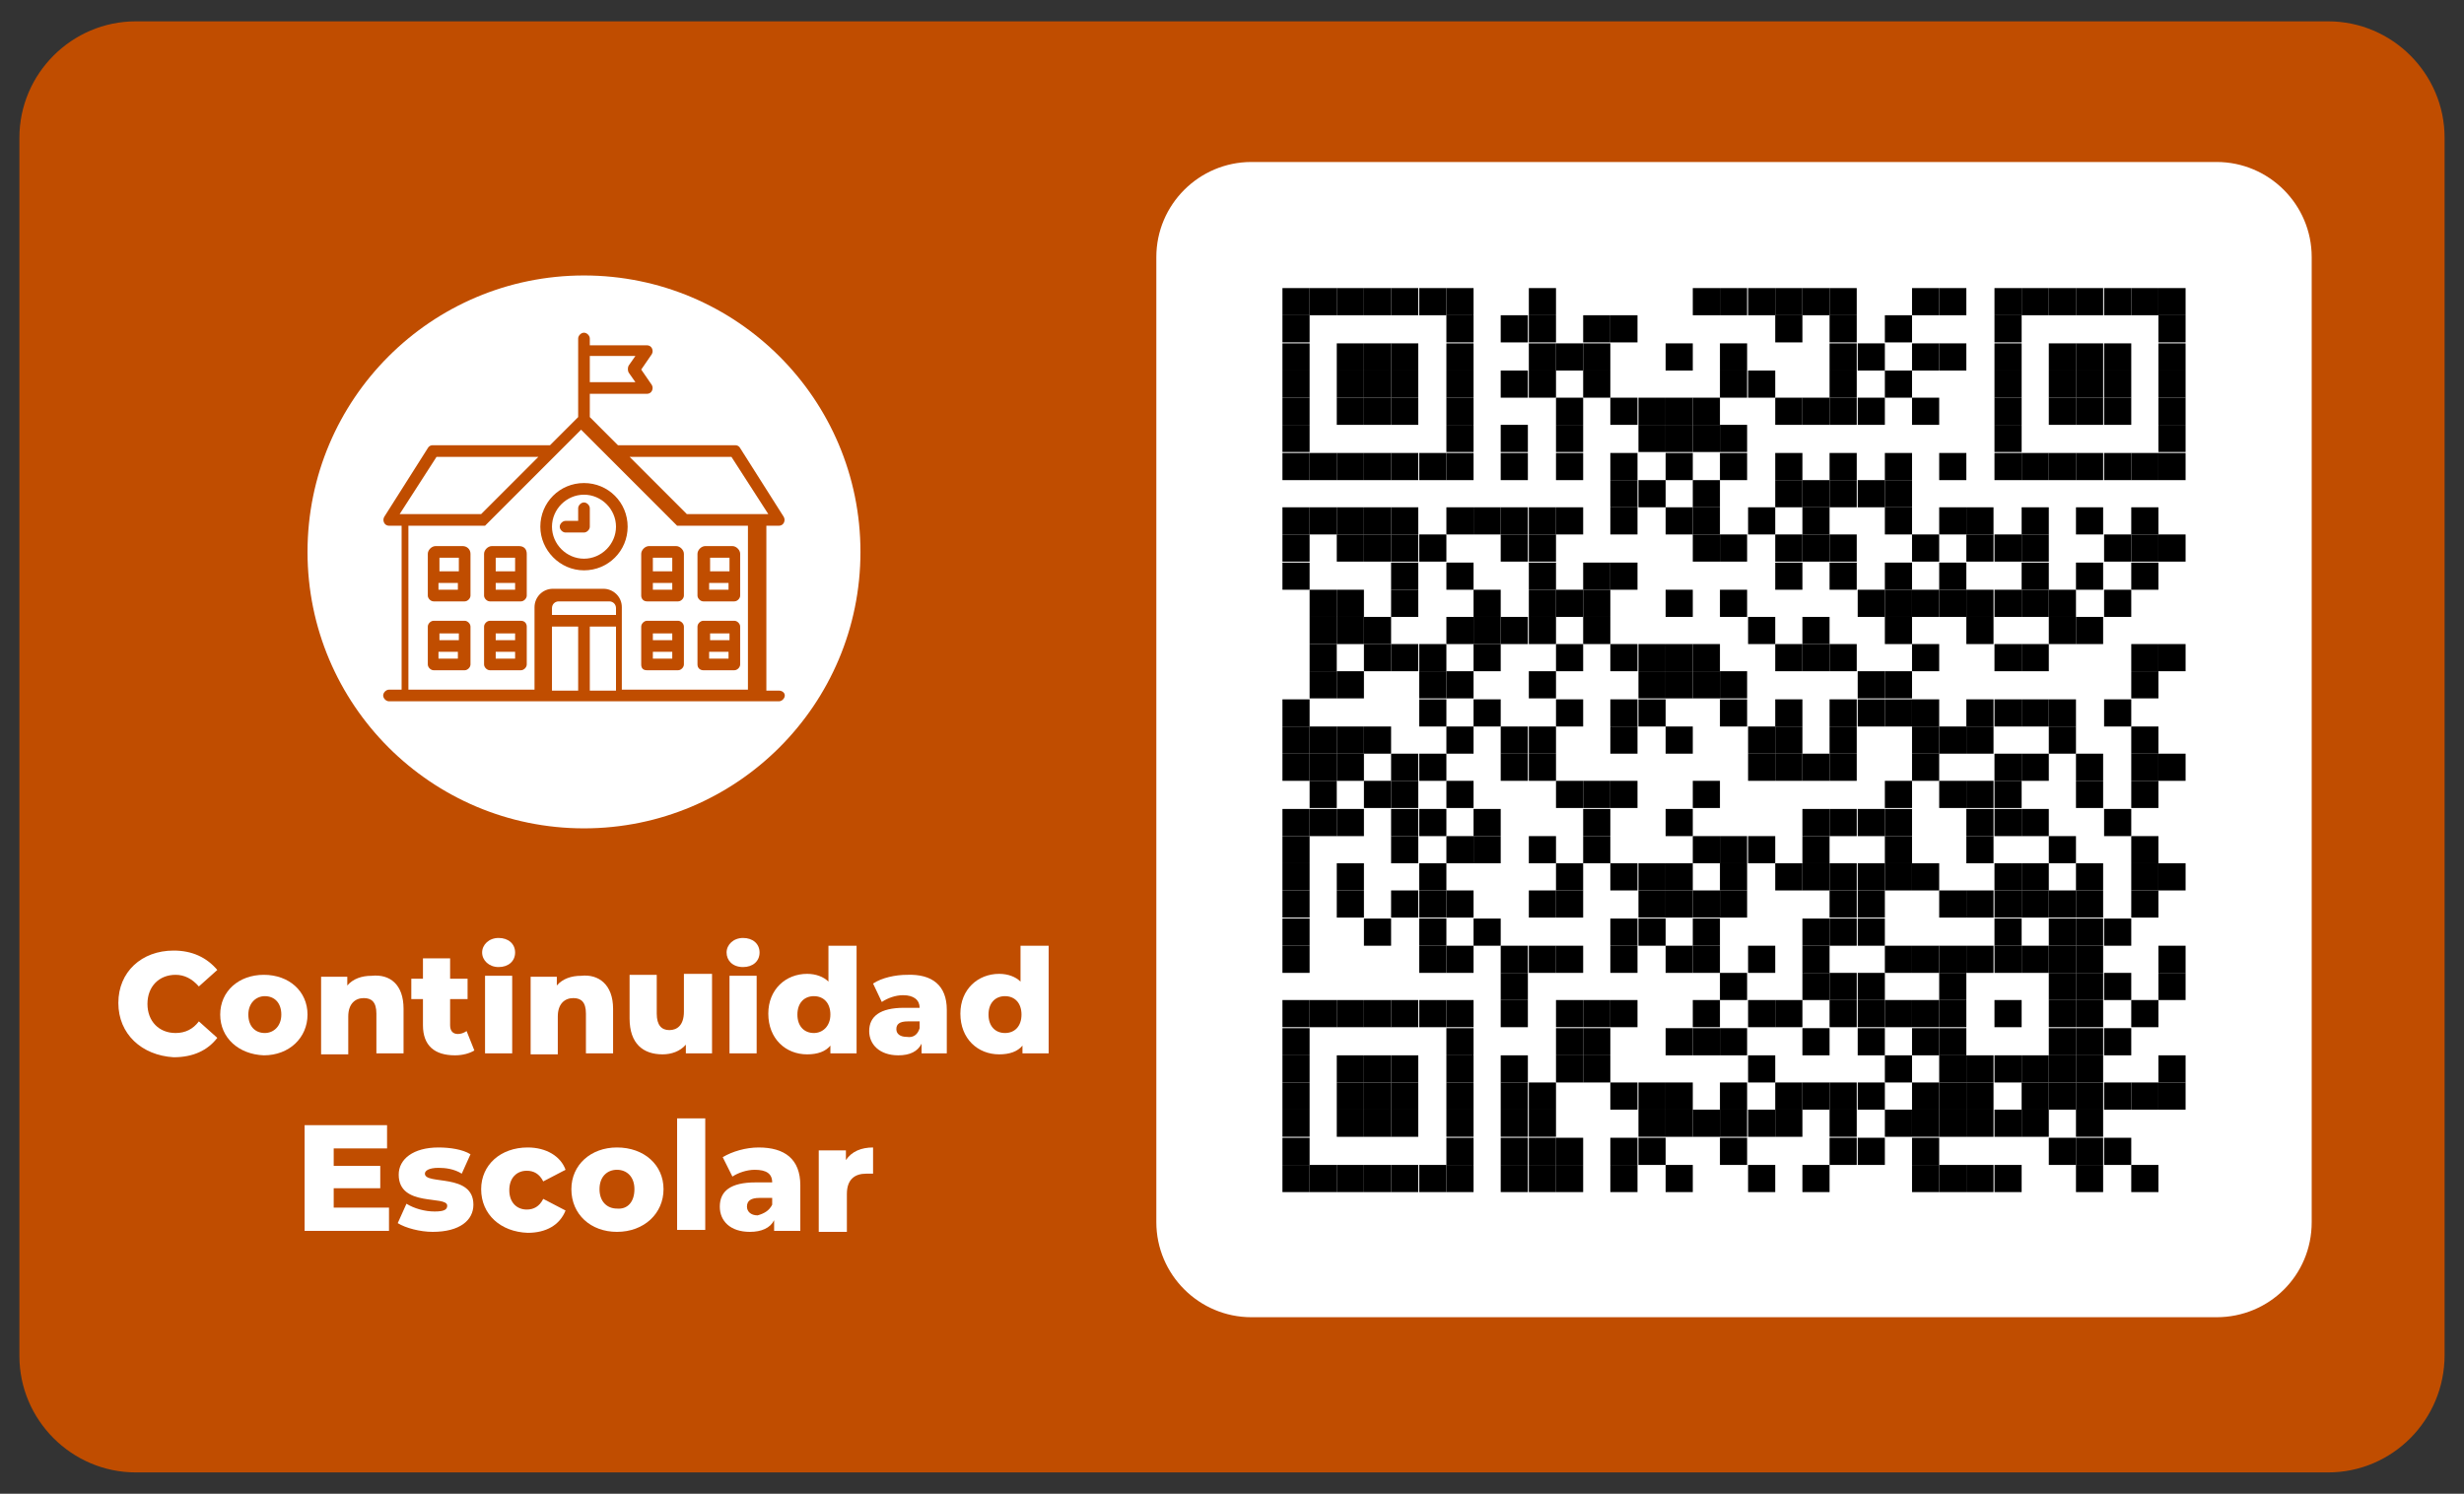 <svg xmlns:svgjs="http://svgjs.com/svgjs" xmlns="http://www.w3.org/2000/svg" xmlns:xlink="http://www.w3.org/1999/xlink" id="Capa_1" x="0px" y="0px" viewBox="0 0 254 154" style="enable-background:new 0 0 254 154;" xml:space="preserve"><rect x="0" y="0" width="254" height="154" fill="#333333" stroke="none"/><style type="text/css">	.st0{fill:#C04D00;}	.st1{fill:#FFFFFF;}</style><g>	<g>		<path class="st0" d="M240,151.8H14c-6.6,0-12-5.4-12-12V14.2c0-6.6,5.4-12,12-12h226c6.6,0,12,5.4,12,12v125.5   C252,146.4,246.6,151.8,240,151.8z"></path>	</g>	<g>		<path class="st1" d="M228.5,135.8H129c-5.4,0-9.8-4.4-9.8-9.8V26.5c0-5.4,4.4-9.8,9.8-9.8h99.5c5.4,0,9.8,4.4,9.8,9.8v99.5   C238.3,131.5,233.9,135.8,228.5,135.8z"></path>	</g>	<g>		<path class="st1" d="M12.2,103.4c0-3.2,2.4-5.4,5.7-5.4c1.9,0,3.4,0.7,4.5,2l-1.9,1.7c-0.7-0.8-1.5-1.2-2.4-1.2   c-1.7,0-2.9,1.2-2.9,3c0,1.8,1.2,3,2.9,3c1,0,1.8-0.4,2.4-1.2l1.9,1.7c-1,1.3-2.5,2-4.5,2C14.6,108.8,12.2,106.6,12.2,103.4z"></path>		<path class="st1" d="M22.7,104.6c0-2.4,1.9-4.1,4.5-4.1c2.6,0,4.5,1.7,4.5,4.1c0,2.4-1.9,4.2-4.5,4.2   C24.6,108.7,22.7,107,22.7,104.6z M29,104.6c0-1.2-0.7-1.9-1.7-1.9c-0.9,0-1.7,0.7-1.7,1.9c0,1.2,0.7,1.9,1.7,1.9   C28.2,106.5,29,105.8,29,104.6z"></path>		<path class="st1" d="M41.6,104v4.6h-2.8v-4.1c0-1.2-0.5-1.6-1.3-1.6c-0.9,0-1.6,0.6-1.6,1.9v3.9h-2.8v-8h2.7v0.9   c0.6-0.7,1.5-1,2.5-1C40.2,100.4,41.6,101.5,41.6,104z"></path>		<path class="st1" d="M48.9,108.3c-0.5,0.3-1.2,0.5-2,0.5c-2.1,0-3.3-1-3.3-3.1V103h-1.2v-2.1h1.2v-2.1h2.8v2.1h1.8v2.1h-1.8v2.7   c0,0.6,0.3,0.9,0.8,0.9c0.3,0,0.6-0.1,0.9-0.3L48.9,108.3z"></path>		<path class="st1" d="M49.7,98.2c0-0.8,0.7-1.5,1.7-1.5c1,0,1.7,0.6,1.7,1.5c0,0.9-0.7,1.5-1.7,1.5C50.4,99.7,49.7,99,49.7,98.2z    M50,100.6h2.8v8H50V100.6z"></path>		<path class="st1" d="M63.2,104v4.6h-2.8v-4.1c0-1.2-0.5-1.6-1.3-1.6c-0.9,0-1.6,0.6-1.6,1.9v3.9h-2.8v-8h2.7v0.9   c0.6-0.7,1.5-1,2.5-1C61.7,100.4,63.2,101.5,63.2,104z"></path>		<path class="st1" d="M73.4,100.6v8h-2.7v-0.9c-0.6,0.7-1.5,1-2.4,1c-2,0-3.4-1.1-3.4-3.7v-4.5h2.8v4c0,1.2,0.5,1.7,1.3,1.7   c0.8,0,1.5-0.5,1.5-1.9v-3.9H73.4z"></path>		<path class="st1" d="M74.9,98.2c0-0.8,0.7-1.5,1.7-1.5c1,0,1.7,0.6,1.7,1.5c0,0.9-0.7,1.5-1.7,1.5C75.5,99.7,74.9,99,74.9,98.2z    M75.2,100.6H78v8h-2.8V100.6z"></path>		<path class="st1" d="M88.3,97.6v11h-2.7v-0.8c-0.5,0.6-1.3,0.9-2.4,0.9c-2.2,0-4-1.6-4-4.2c0-2.5,1.8-4.1,4-4.1   c0.9,0,1.7,0.3,2.2,0.8v-3.7H88.3z M85.6,104.6c0-1.2-0.7-1.9-1.7-1.9c-1,0-1.7,0.7-1.7,1.9c0,1.2,0.7,1.9,1.7,1.9   C84.8,106.5,85.6,105.8,85.6,104.6z"></path>		<path class="st1" d="M97.6,104.1v4.5H95v-1c-0.4,0.8-1.2,1.2-2.4,1.2c-1.9,0-3-1.1-3-2.5c0-1.5,1.1-2.4,3.6-2.4h1.6   c0-0.8-0.6-1.3-1.7-1.3c-0.8,0-1.6,0.3-2.2,0.7l-0.9-1.9c0.9-0.6,2.3-0.9,3.5-0.9C96.1,100.4,97.6,101.6,97.6,104.1z M94.8,106   v-0.7h-1.2c-0.9,0-1.2,0.3-1.2,0.8c0,0.5,0.4,0.8,1.1,0.8C94.1,107,94.6,106.7,94.8,106z"></path>		<path class="st1" d="M108.1,97.6v11h-2.7v-0.8c-0.5,0.6-1.3,0.9-2.4,0.9c-2.2,0-4-1.6-4-4.2c0-2.5,1.8-4.1,4-4.1   c0.9,0,1.7,0.3,2.2,0.8v-3.7H108.1z M105.3,104.6c0-1.2-0.7-1.9-1.7-1.9c-1,0-1.7,0.7-1.7,1.9c0,1.2,0.7,1.9,1.7,1.9   C104.6,106.5,105.3,105.8,105.3,104.6z"></path>		<path class="st1" d="M40.1,124.5v2.4h-8.7V116h8.5v2.4h-5.5v1.8h4.8v2.3h-4.8v2H40.1z"></path>		<path class="st1" d="M41,126.1l0.9-2c0.8,0.5,1.9,0.8,2.9,0.8c1,0,1.3-0.2,1.3-0.6c0-1.1-5,0.2-5-3.2c0-1.6,1.5-2.8,4.1-2.8   c1.2,0,2.5,0.2,3.3,0.7l-0.9,2c-0.8-0.5-1.7-0.6-2.4-0.6c-1,0-1.4,0.3-1.4,0.6c0,1.2,5-0.1,5,3.2c0,1.6-1.4,2.8-4.2,2.8   C43.3,127,41.8,126.6,41,126.1z"></path>		<path class="st1" d="M49.6,122.6c0-2.5,2-4.3,4.8-4.3c1.9,0,3.4,0.9,3.9,2.3l-2.3,1.2c-0.4-0.8-1-1.1-1.7-1.1c-1,0-1.8,0.7-1.8,2   c0,1.3,0.8,2,1.8,2c0.7,0,1.3-0.3,1.7-1.1l2.3,1.2c-0.6,1.5-2,2.3-3.9,2.3C51.6,127,49.6,125.2,49.6,122.6z"></path>		<path class="st1" d="M58.9,122.6c0-2.5,2-4.3,4.7-4.3c2.8,0,4.8,1.8,4.8,4.3c0,2.5-2,4.4-4.8,4.4C60.9,127,58.9,125.2,58.9,122.6z    M65.4,122.6c0-1.3-0.8-2-1.8-2c-1,0-1.8,0.7-1.8,2c0,1.3,0.8,2,1.8,2C64.7,124.7,65.4,123.9,65.4,122.6z"></path>		<path class="st1" d="M69.8,115.3h2.9v11.5h-2.9V115.3z"></path>		<path class="st1" d="M82.5,122.2v4.7h-2.7v-1.1c-0.4,0.8-1.3,1.2-2.5,1.2c-2,0-3.1-1.1-3.1-2.6c0-1.6,1.1-2.5,3.7-2.5h1.7   c0-0.9-0.6-1.3-1.8-1.3c-0.8,0-1.7,0.3-2.3,0.7l-1-2c1-0.6,2.4-1,3.7-1C80.9,118.3,82.5,119.5,82.5,122.2z M79.6,124.2v-0.7h-1.3   c-0.9,0-1.3,0.3-1.3,0.9c0,0.5,0.4,0.9,1.1,0.9C78.8,125.1,79.3,124.8,79.6,124.2z"></path>		<path class="st1" d="M90,118.3v2.7c-0.3,0-0.5,0-0.7,0c-1.2,0-2,0.6-2,2.1v3.9h-2.9v-8.4h2.8v1C87.8,118.7,88.8,118.3,90,118.3z"></path>	</g>	<g>		<circle class="st1" cx="60.2" cy="56.9" r="28.5"></circle>	</g>	<g>		<g>			<g>				<path class="st0" d="M80.3,71.2H79V54.2h1.3c0.2,0,0.4-0.1,0.5-0.3c0.1-0.2,0.1-0.4,0-0.6l-4.5-7.1c-0.1-0.2-0.3-0.3-0.5-0.3     H63.7L60.8,43v-2.4h5.9c0.2,0,0.4-0.1,0.5-0.3c0.1-0.2,0.1-0.4,0-0.6l-1.1-1.6l1.1-1.6c0.1-0.2,0.1-0.4,0-0.6     c-0.1-0.2-0.3-0.3-0.5-0.3h-5.9v-0.7c0-0.3-0.3-0.6-0.6-0.6c-0.3,0-0.6,0.3-0.6,0.6V43l-2.9,2.9H44.6c-0.2,0-0.4,0.1-0.5,0.3     l-4.5,7.1c-0.1,0.2-0.1,0.4,0,0.6c0.1,0.2,0.3,0.3,0.5,0.3h1.3v16.9h-1.3c-0.3,0-0.6,0.3-0.6,0.6s0.3,0.6,0.6,0.6h40.2     c0.3,0,0.6-0.3,0.6-0.6S80.6,71.2,80.3,71.2z M75.4,47.1l3.8,5.9h-8.4l-5.9-5.9H75.4z M65.5,36.7l-0.7,1c-0.1,0.2-0.1,0.5,0,0.7     l0.7,1h-4.7v-2.7H65.5z M45,47.1h10.5L49.6,53h-8.4L45,47.1z M42.7,54.2h7.2c0,0,0,0,0.1,0c0,0,0,0,0,0c0,0,0,0,0,0c0,0,0,0,0,0     c0,0,0,0,0,0c0,0,0,0,0,0c0,0,0,0,0,0c0,0,0,0,0,0c0,0,0,0,0,0c0,0,0,0,0,0c0,0,0,0,0,0c0,0,0,0,0,0c0,0,0,0,0,0c0,0,0,0,0,0     l9.9-9.9l9.9,9.9c0,0,0,0,0,0c0,0,0,0,0,0c0,0,0,0,0,0c0,0,0,0,0,0c0,0,0,0,0,0c0,0,0,0,0,0c0,0,0,0,0,0c0,0,0,0,0,0     c0,0,0,0,0,0c0,0,0,0,0,0c0,0,0,0,0,0c0,0,0,0,0,0c0,0,0,0,0,0c0,0,0,0,0.1,0h7.2v16.9h-13v-8.5c0-1.1-0.9-1.9-1.9-1.9h-5.2     c-1.1,0-1.9,0.9-1.9,1.9v8.5h-13V54.2z M63.5,63.4h-6.6v-0.7c0-0.4,0.3-0.7,0.7-0.7h5.2c0.4,0,0.7,0.3,0.7,0.7V63.4z M56.9,64.6     h2.7v6.6h-2.7V64.6z M60.8,64.6h2.7v6.6h-2.7V64.6z"></path>			</g>			<g>				<path class="st0" d="M60.2,58.8c2.5,0,4.5-2,4.5-4.5c0-2.5-2-4.5-4.5-4.5c-2.5,0-4.5,2-4.5,4.5C55.7,56.7,57.7,58.8,60.2,58.8z      M60.2,51c1.8,0,3.3,1.5,3.3,3.3c0,1.8-1.5,3.3-3.3,3.3c-1.8,0-3.3-1.5-3.3-3.3C56.9,52.5,58.4,51,60.2,51z"></path>			</g>			<g>				<path class="st0" d="M60.2,54.9c0.3,0,0.6-0.3,0.6-0.6v-1.9c0-0.3-0.3-0.6-0.6-0.6c-0.3,0-0.6,0.3-0.6,0.6v1.3h-1.3     c-0.3,0-0.6,0.3-0.6,0.6c0,0.3,0.3,0.6,0.6,0.6H60.2z"></path>			</g>			<g>				<path class="st0" d="M53.7,64h-3.2c-0.3,0-0.6,0.3-0.6,0.6v3.9c0,0.3,0.3,0.6,0.6,0.6h3.2c0.3,0,0.6-0.3,0.6-0.6v-3.9     C54.3,64.3,54.1,64,53.7,64z M53.1,65.3V66h-2v-0.7H53.1z M51.1,67.9v-0.7h2v0.7H51.1z"></path>			</g>			<g>				<path class="st0" d="M47.9,64h-3.2c-0.3,0-0.6,0.3-0.6,0.6v3.9c0,0.3,0.3,0.6,0.6,0.6h3.2c0.3,0,0.6-0.3,0.6-0.6v-3.9     C48.5,64.3,48.2,64,47.9,64z M47.3,65.3V66h-2v-0.7H47.3z M45.2,67.9v-0.7h2v0.7H45.2z"></path>			</g>			<g>				<path class="st0" d="M53.5,56.3h-2.8c-0.4,0-0.8,0.4-0.8,0.8v4.3c0,0.3,0.3,0.6,0.6,0.6h3.2c0.3,0,0.6-0.3,0.6-0.6v-4.3     C54.3,56.6,54,56.3,53.5,56.3z M53.1,57.5v1.4h-2v-1.4H53.1z M51.1,60.8v-0.7h2v0.7H51.1z"></path>			</g>			<g>				<path class="st0" d="M47.7,56.3h-2.8c-0.4,0-0.8,0.4-0.8,0.8v4.3c0,0.3,0.3,0.6,0.6,0.6h3.2c0.3,0,0.6-0.3,0.6-0.6v-4.3     C48.5,56.6,48.1,56.3,47.7,56.3z M47.3,57.5v1.4h-2v-1.4H47.3z M45.2,60.8v-0.7h2v0.7H45.2z"></path>			</g>			<g>				<path class="st0" d="M72.5,69.1h3.2c0.3,0,0.6-0.3,0.6-0.6v-3.9c0-0.3-0.3-0.6-0.6-0.6h-3.2c-0.3,0-0.6,0.3-0.6,0.6v3.9     C71.9,68.9,72.2,69.1,72.5,69.1z M73.1,67.9v-0.7h2v0.7H73.1z M75.2,65.3V66h-2v-0.7H75.2z"></path>			</g>			<g>				<path class="st0" d="M66.7,69.1h3.2c0.3,0,0.6-0.3,0.6-0.6v-3.9c0-0.3-0.3-0.6-0.6-0.6h-3.2c-0.3,0-0.6,0.3-0.6,0.6v3.9     C66.1,68.9,66.3,69.1,66.7,69.1z M67.3,67.9v-0.7h2v0.7H67.3z M69.3,65.3V66h-2v-0.7H69.3z"></path>			</g>			<g>				<path class="st0" d="M72.5,62h3.2c0.3,0,0.6-0.3,0.6-0.6v-4.3c0-0.4-0.4-0.8-0.8-0.8h-2.8c-0.4,0-0.8,0.4-0.8,0.8v4.3     C71.9,61.7,72.2,62,72.5,62z M73.1,60.8v-0.7h2v0.7H73.1z M75.2,57.5v1.4h-2v-1.4H75.2z"></path>			</g>			<g>				<path class="st0" d="M66.7,62h3.2c0.3,0,0.6-0.3,0.6-0.6v-4.3c0-0.4-0.4-0.8-0.8-0.8h-2.8c-0.4,0-0.8,0.4-0.8,0.8v4.3     C66.1,61.7,66.3,62,66.7,62z M67.3,60.8v-0.7h2v0.7H67.3z M69.3,57.5v1.4h-2v-1.4H69.3z"></path>			</g>		</g>	</g>	<g id="elements_6_">		<g>			<rect x="132.2" y="29.7" width="2.8" height="2.8"></rect>		</g>		<g>			<rect x="135" y="29.7" width="2.8" height="2.8"></rect>		</g>		<g>			<rect x="137.8" y="29.7" width="2.8" height="2.8"></rect>		</g>		<g>			<rect x="140.6" y="29.7" width="2.8" height="2.8"></rect>		</g>		<g>			<rect x="143.4" y="29.7" width="2.8" height="2.8"></rect>		</g>		<g>			<rect x="146.3" y="29.7" width="2.8" height="2.8"></rect>		</g>		<g>			<rect x="149.1" y="29.7" width="2.8" height="2.8"></rect>		</g>		<g>			<rect x="157.6" y="29.7" width="2.8" height="2.8"></rect>		</g>		<g>			<rect x="174.5" y="29.7" width="2.8" height="2.8"></rect>		</g>		<g>			<rect x="177.3" y="29.7" width="2.8" height="2.8"></rect>		</g>		<g>			<rect x="180.2" y="29.7" width="2.8" height="2.8"></rect>		</g>		<g>			<rect x="183" y="29.7" width="2.8" height="2.8"></rect>		</g>		<g>			<rect x="185.8" y="29.7" width="2.8" height="2.8"></rect>		</g>		<g>			<rect x="188.6" y="29.7" width="2.8" height="2.8"></rect>		</g>		<g>			<rect x="197.1" y="29.7" width="2.8" height="2.8"></rect>		</g>		<g>			<rect x="199.9" y="29.7" width="2.8" height="2.8"></rect>		</g>		<g>			<rect x="205.6" y="29.7" width="2.8" height="2.8"></rect>		</g>		<g>			<rect x="208.4" y="29.7" width="2.8" height="2.8"></rect>		</g>		<g>			<rect x="211.2" y="29.7" width="2.8" height="2.8"></rect>		</g>		<g>			<rect x="214" y="29.7" width="2.8" height="2.8"></rect>		</g>		<g>			<rect x="216.9" y="29.7" width="2.8" height="2.8"></rect>		</g>		<g>			<rect x="219.7" y="29.7" width="2.8" height="2.8"></rect>		</g>		<g>			<rect x="222.5" y="29.7" width="2.8" height="2.8"></rect>		</g>		<g>			<rect x="132.2" y="32.5" width="2.8" height="2.8"></rect>		</g>		<g>			<rect x="149.1" y="32.5" width="2.8" height="2.8"></rect>		</g>		<g>			<rect x="154.7" y="32.5" width="2.8" height="2.8"></rect>		</g>		<g>			<rect x="157.6" y="32.5" width="2.8" height="2.8"></rect>		</g>		<g>			<rect x="163.2" y="32.5" width="2.8" height="2.8"></rect>		</g>		<g>			<rect x="166" y="32.5" width="2.8" height="2.8"></rect>		</g>		<g>			<rect x="183" y="32.5" width="2.8" height="2.8"></rect>		</g>		<g>			<rect x="188.6" y="32.5" width="2.8" height="2.8"></rect>		</g>		<g>			<rect x="194.3" y="32.5" width="2.8" height="2.8"></rect>		</g>		<g>			<rect x="205.6" y="32.5" width="2.8" height="2.8"></rect>		</g>		<g>			<rect x="222.5" y="32.5" width="2.8" height="2.8"></rect>		</g>		<g>			<rect x="132.2" y="35.4" width="2.8" height="2.8"></rect>		</g>		<g>			<rect x="137.8" y="35.4" width="2.8" height="2.8"></rect>		</g>		<g>			<rect x="140.6" y="35.4" width="2.8" height="2.8"></rect>		</g>		<g>			<rect x="143.4" y="35.4" width="2.8" height="2.8"></rect>		</g>		<g>			<rect x="149.1" y="35.4" width="2.8" height="2.8"></rect>		</g>		<g>			<rect x="157.6" y="35.4" width="2.8" height="2.8"></rect>		</g>		<g>			<rect x="160.4" y="35.4" width="2.8" height="2.8"></rect>		</g>		<g>			<rect x="163.2" y="35.4" width="2.8" height="2.8"></rect>		</g>		<g>			<rect x="171.7" y="35.4" width="2.8" height="2.8"></rect>		</g>		<g>			<rect x="177.3" y="35.4" width="2.8" height="2.8"></rect>		</g>		<g>			<rect x="188.6" y="35.4" width="2.8" height="2.8"></rect>		</g>		<g>			<rect x="191.5" y="35.4" width="2.8" height="2.8"></rect>		</g>		<g>			<rect x="197.1" y="35.4" width="2.8" height="2.8"></rect>		</g>		<g>			<rect x="199.9" y="35.4" width="2.8" height="2.8"></rect>		</g>		<g>			<rect x="205.6" y="35.4" width="2.8" height="2.8"></rect>		</g>		<g>			<rect x="211.2" y="35.4" width="2.8" height="2.8"></rect>		</g>		<g>			<rect x="214" y="35.4" width="2.8" height="2.8"></rect>		</g>		<g>			<rect x="216.9" y="35.4" width="2.8" height="2.8"></rect>		</g>		<g>			<rect x="222.5" y="35.4" width="2.8" height="2.8"></rect>		</g>		<g>			<rect x="132.2" y="38.2" width="2.8" height="2.8"></rect>		</g>		<g>			<rect x="137.8" y="38.2" width="2.8" height="2.8"></rect>		</g>		<g>			<rect x="140.6" y="38.2" width="2.8" height="2.8"></rect>		</g>		<g>			<rect x="143.4" y="38.2" width="2.8" height="2.8"></rect>		</g>		<g>			<rect x="149.1" y="38.2" width="2.8" height="2.8"></rect>		</g>		<g>			<rect x="154.7" y="38.2" width="2.8" height="2.8"></rect>		</g>		<g>			<rect x="157.6" y="38.2" width="2.8" height="2.8"></rect>		</g>		<g>			<rect x="163.2" y="38.2" width="2.8" height="2.8"></rect>		</g>		<g>			<rect x="177.3" y="38.2" width="2.8" height="2.8"></rect>		</g>		<g>			<rect x="180.2" y="38.2" width="2.8" height="2.8"></rect>		</g>		<g>			<rect x="188.6" y="38.2" width="2.8" height="2.8"></rect>		</g>		<g>			<rect x="194.3" y="38.2" width="2.8" height="2.8"></rect>		</g>		<g>			<rect x="205.6" y="38.2" width="2.8" height="2.8"></rect>		</g>		<g>			<rect x="211.2" y="38.2" width="2.8" height="2.8"></rect>		</g>		<g>			<rect x="214" y="38.2" width="2.8" height="2.8"></rect>		</g>		<g>			<rect x="216.9" y="38.2" width="2.8" height="2.8"></rect>		</g>		<g>			<rect x="222.5" y="38.2" width="2.8" height="2.8"></rect>		</g>		<g>			<rect x="132.2" y="41" width="2.8" height="2.8"></rect>		</g>		<g>			<rect x="137.8" y="41" width="2.8" height="2.8"></rect>		</g>		<g>			<rect x="140.6" y="41" width="2.8" height="2.8"></rect>		</g>		<g>			<rect x="143.4" y="41" width="2.8" height="2.8"></rect>		</g>		<g>			<rect x="149.1" y="41" width="2.8" height="2.8"></rect>		</g>		<g>			<rect x="160.4" y="41" width="2.8" height="2.8"></rect>		</g>		<g>			<rect x="166" y="41" width="2.8" height="2.8"></rect>		</g>		<g>			<rect x="168.9" y="41" width="2.8" height="2.8"></rect>		</g>		<g>			<rect x="171.7" y="41" width="2.8" height="2.8"></rect>		</g>		<g>			<rect x="174.5" y="41" width="2.8" height="2.8"></rect>		</g>		<g>			<rect x="183" y="41" width="2.8" height="2.8"></rect>		</g>		<g>			<rect x="185.8" y="41" width="2.8" height="2.8"></rect>		</g>		<g>			<rect x="188.6" y="41" width="2.8" height="2.8"></rect>		</g>		<g>			<rect x="191.5" y="41" width="2.8" height="2.8"></rect>		</g>		<g>			<rect x="197.1" y="41" width="2.8" height="2.8"></rect>		</g>		<g>			<rect x="205.6" y="41" width="2.8" height="2.8"></rect>		</g>		<g>			<rect x="211.2" y="41" width="2.8" height="2.8"></rect>		</g>		<g>			<rect x="214" y="41" width="2.8" height="2.8"></rect>		</g>		<g>			<rect x="216.9" y="41" width="2.8" height="2.8"></rect>		</g>		<g>			<rect x="222.5" y="41" width="2.8" height="2.8"></rect>		</g>		<g>			<rect x="132.2" y="43.8" width="2.8" height="2.8"></rect>		</g>		<g>			<rect x="149.1" y="43.8" width="2.8" height="2.8"></rect>		</g>		<g>			<rect x="154.7" y="43.8" width="2.8" height="2.8"></rect>		</g>		<g>			<rect x="160.4" y="43.8" width="2.8" height="2.8"></rect>		</g>		<g>			<rect x="168.9" y="43.8" width="2.8" height="2.8"></rect>		</g>		<g>			<rect x="171.7" y="43.8" width="2.8" height="2.8"></rect>		</g>		<g>			<rect x="174.5" y="43.8" width="2.8" height="2.8"></rect>		</g>		<g>			<rect x="177.3" y="43.8" width="2.8" height="2.8"></rect>		</g>		<g>			<rect x="205.6" y="43.8" width="2.8" height="2.8"></rect>		</g>		<g>			<rect x="222.5" y="43.8" width="2.8" height="2.8"></rect>		</g>		<g>			<rect x="132.2" y="46.7" width="2.8" height="2.8"></rect>		</g>		<g>			<rect x="135" y="46.7" width="2.8" height="2.8"></rect>		</g>		<g>			<rect x="137.8" y="46.7" width="2.8" height="2.8"></rect>		</g>		<g>			<rect x="140.6" y="46.7" width="2.8" height="2.8"></rect>		</g>		<g>			<rect x="143.4" y="46.7" width="2.8" height="2.8"></rect>		</g>		<g>			<rect x="146.3" y="46.7" width="2.8" height="2.8"></rect>		</g>		<g>			<rect x="149.1" y="46.7" width="2.8" height="2.8"></rect>		</g>		<g>			<rect x="154.7" y="46.7" width="2.8" height="2.8"></rect>		</g>		<g>			<rect x="160.4" y="46.7" width="2.8" height="2.8"></rect>		</g>		<g>			<rect x="166" y="46.7" width="2.8" height="2.8"></rect>		</g>		<g>			<rect x="171.7" y="46.7" width="2.8" height="2.8"></rect>		</g>		<g>			<rect x="177.3" y="46.7" width="2.8" height="2.8"></rect>		</g>		<g>			<rect x="183" y="46.7" width="2.8" height="2.8"></rect>		</g>		<g>			<rect x="188.6" y="46.7" width="2.8" height="2.8"></rect>		</g>		<g>			<rect x="194.3" y="46.7" width="2.8" height="2.8"></rect>		</g>		<g>			<rect x="199.9" y="46.7" width="2.8" height="2.8"></rect>		</g>		<g>			<rect x="205.6" y="46.7" width="2.8" height="2.8"></rect>		</g>		<g>			<rect x="208.4" y="46.7" width="2.8" height="2.8"></rect>		</g>		<g>			<rect x="211.2" y="46.7" width="2.8" height="2.8"></rect>		</g>		<g>			<rect x="214" y="46.7" width="2.8" height="2.8"></rect>		</g>		<g>			<rect x="216.9" y="46.7" width="2.8" height="2.8"></rect>		</g>		<g>			<rect x="219.7" y="46.7" width="2.8" height="2.8"></rect>		</g>		<g>			<rect x="222.5" y="46.7" width="2.8" height="2.8"></rect>		</g>		<g>			<rect x="166" y="49.5" width="2.8" height="2.8"></rect>		</g>		<g>			<rect x="168.9" y="49.5" width="2.8" height="2.8"></rect>		</g>		<g>			<rect x="174.5" y="49.5" width="2.8" height="2.8"></rect>		</g>		<g>			<rect x="183" y="49.5" width="2.8" height="2.8"></rect>		</g>		<g>			<rect x="185.8" y="49.5" width="2.8" height="2.8"></rect>		</g>		<g>			<rect x="188.6" y="49.5" width="2.8" height="2.8"></rect>		</g>		<g>			<rect x="191.5" y="49.5" width="2.8" height="2.8"></rect>		</g>		<g>			<rect x="194.3" y="49.5" width="2.8" height="2.8"></rect>		</g>		<g>			<rect x="132.2" y="52.3" width="2.8" height="2.8"></rect>		</g>		<g>			<rect x="135" y="52.3" width="2.8" height="2.8"></rect>		</g>		<g>			<rect x="137.8" y="52.3" width="2.8" height="2.8"></rect>		</g>		<g>			<rect x="140.6" y="52.3" width="2.8" height="2.8"></rect>		</g>		<g>			<rect x="143.4" y="52.3" width="2.8" height="2.8"></rect>		</g>		<g>			<rect x="149.1" y="52.3" width="2.8" height="2.8"></rect>		</g>		<g>			<rect x="151.9" y="52.3" width="2.8" height="2.8"></rect>		</g>		<g>			<rect x="154.7" y="52.3" width="2.8" height="2.8"></rect>		</g>		<g>			<rect x="157.6" y="52.3" width="2.8" height="2.8"></rect>		</g>		<g>			<rect x="160.4" y="52.3" width="2.8" height="2.8"></rect>		</g>		<g>			<rect x="166" y="52.3" width="2.8" height="2.8"></rect>		</g>		<g>			<rect x="171.7" y="52.3" width="2.8" height="2.8"></rect>		</g>		<g>			<rect x="174.5" y="52.3" width="2.8" height="2.8"></rect>		</g>		<g>			<rect x="180.2" y="52.3" width="2.8" height="2.8"></rect>		</g>		<g>			<rect x="185.8" y="52.3" width="2.8" height="2.8"></rect>		</g>		<g>			<rect x="194.3" y="52.3" width="2.8" height="2.8"></rect>		</g>		<g>			<rect x="199.9" y="52.3" width="2.8" height="2.8"></rect>		</g>		<g>			<rect x="202.7" y="52.3" width="2.8" height="2.8"></rect>		</g>		<g>			<rect x="208.4" y="52.3" width="2.8" height="2.8"></rect>		</g>		<g>			<rect x="214" y="52.3" width="2.8" height="2.8"></rect>		</g>		<g>			<rect x="219.7" y="52.3" width="2.8" height="2.8"></rect>		</g>		<g>			<rect x="132.2" y="55.1" width="2.8" height="2.8"></rect>		</g>		<g>			<rect x="137.8" y="55.1" width="2.8" height="2.8"></rect>		</g>		<g>			<rect x="140.6" y="55.1" width="2.8" height="2.8"></rect>		</g>		<g>			<rect x="143.4" y="55.1" width="2.8" height="2.8"></rect>		</g>		<g>			<rect x="146.3" y="55.1" width="2.8" height="2.8"></rect>		</g>		<g>			<rect x="154.7" y="55.1" width="2.8" height="2.8"></rect>		</g>		<g>			<rect x="157.6" y="55.1" width="2.8" height="2.8"></rect>		</g>		<g>			<rect x="174.5" y="55.1" width="2.8" height="2.8"></rect>		</g>		<g>			<rect x="177.3" y="55.1" width="2.8" height="2.8"></rect>		</g>		<g>			<rect x="183" y="55.1" width="2.8" height="2.8"></rect>		</g>		<g>			<rect x="185.8" y="55.1" width="2.8" height="2.8"></rect>		</g>		<g>			<rect x="188.6" y="55.1" width="2.8" height="2.8"></rect>		</g>		<g>			<rect x="197.1" y="55.1" width="2.8" height="2.8"></rect>		</g>		<g>			<rect x="202.7" y="55.1" width="2.8" height="2.8"></rect>		</g>		<g>			<rect x="205.6" y="55.1" width="2.8" height="2.8"></rect>		</g>		<g>			<rect x="208.4" y="55.1" width="2.8" height="2.8"></rect>		</g>		<g>			<rect x="216.9" y="55.1" width="2.8" height="2.8"></rect>		</g>		<g>			<rect x="219.7" y="55.1" width="2.8" height="2.8"></rect>		</g>		<g>			<rect x="222.5" y="55.1" width="2.8" height="2.8"></rect>		</g>		<g>			<rect x="132.2" y="58" width="2.8" height="2.8"></rect>		</g>		<g>			<rect x="143.4" y="58" width="2.8" height="2.8"></rect>		</g>		<g>			<rect x="149.1" y="58" width="2.8" height="2.8"></rect>		</g>		<g>			<rect x="157.6" y="58" width="2.8" height="2.8"></rect>		</g>		<g>			<rect x="163.2" y="58" width="2.8" height="2.8"></rect>		</g>		<g>			<rect x="166" y="58" width="2.8" height="2.8"></rect>		</g>		<g>			<rect x="183" y="58" width="2.8" height="2.8"></rect>		</g>		<g>			<rect x="188.6" y="58" width="2.8" height="2.8"></rect>		</g>		<g>			<rect x="194.3" y="58" width="2.8" height="2.8"></rect>		</g>		<g>			<rect x="199.9" y="58" width="2.8" height="2.8"></rect>		</g>		<g>			<rect x="208.4" y="58" width="2.8" height="2.8"></rect>		</g>		<g>			<rect x="214" y="58" width="2.8" height="2.8"></rect>		</g>		<g>			<rect x="219.7" y="58" width="2.8" height="2.8"></rect>		</g>		<g>			<rect x="135" y="60.8" width="2.8" height="2.8"></rect>		</g>		<g>			<rect x="137.8" y="60.8" width="2.8" height="2.8"></rect>		</g>		<g>			<rect x="143.4" y="60.8" width="2.8" height="2.8"></rect>		</g>		<g>			<rect x="151.9" y="60.8" width="2.8" height="2.8"></rect>		</g>		<g>			<rect x="157.6" y="60.8" width="2.8" height="2.8"></rect>		</g>		<g>			<rect x="160.4" y="60.8" width="2.8" height="2.8"></rect>		</g>		<g>			<rect x="163.2" y="60.8" width="2.8" height="2.8"></rect>		</g>		<g>			<rect x="171.7" y="60.8" width="2.8" height="2.8"></rect>		</g>		<g>			<rect x="177.3" y="60.8" width="2.8" height="2.8"></rect>		</g>		<g>			<rect x="191.5" y="60.8" width="2.8" height="2.8"></rect>		</g>		<g>			<rect x="194.3" y="60.8" width="2.8" height="2.8"></rect>		</g>		<g>			<rect x="197.1" y="60.8" width="2.8" height="2.8"></rect>		</g>		<g>			<rect x="199.9" y="60.8" width="2.8" height="2.8"></rect>		</g>		<g>			<rect x="202.7" y="60.8" width="2.8" height="2.8"></rect>		</g>		<g>			<rect x="205.6" y="60.8" width="2.8" height="2.8"></rect>		</g>		<g>			<rect x="208.4" y="60.8" width="2.8" height="2.8"></rect>		</g>		<g>			<rect x="211.2" y="60.8" width="2.8" height="2.8"></rect>		</g>		<g>			<rect x="216.9" y="60.8" width="2.8" height="2.8"></rect>		</g>		<g>			<rect x="135" y="63.6" width="2.8" height="2.8"></rect>		</g>		<g>			<rect x="137.8" y="63.6" width="2.8" height="2.8"></rect>		</g>		<g>			<rect x="140.6" y="63.6" width="2.8" height="2.8"></rect>		</g>		<g>			<rect x="149.1" y="63.6" width="2.8" height="2.8"></rect>		</g>		<g>			<rect x="151.9" y="63.6" width="2.8" height="2.8"></rect>		</g>		<g>			<rect x="154.7" y="63.6" width="2.8" height="2.8"></rect>		</g>		<g>			<rect x="157.6" y="63.6" width="2.8" height="2.8"></rect>		</g>		<g>			<rect x="163.2" y="63.6" width="2.8" height="2.8"></rect>		</g>		<g>			<rect x="180.2" y="63.6" width="2.8" height="2.8"></rect>		</g>		<g>			<rect x="185.8" y="63.6" width="2.8" height="2.8"></rect>		</g>		<g>			<rect x="194.3" y="63.6" width="2.8" height="2.8"></rect>		</g>		<g>			<rect x="202.7" y="63.6" width="2.8" height="2.8"></rect>		</g>		<g>			<rect x="211.2" y="63.6" width="2.8" height="2.8"></rect>		</g>		<g>			<rect x="214" y="63.6" width="2.8" height="2.8"></rect>		</g>		<g>			<rect x="135" y="66.4" width="2.8" height="2.8"></rect>		</g>		<g>			<rect x="140.6" y="66.4" width="2.8" height="2.8"></rect>		</g>		<g>			<rect x="143.4" y="66.4" width="2.8" height="2.8"></rect>		</g>		<g>			<rect x="146.3" y="66.4" width="2.8" height="2.8"></rect>		</g>		<g>			<rect x="151.9" y="66.4" width="2.8" height="2.8"></rect>		</g>		<g>			<rect x="160.4" y="66.4" width="2.8" height="2.8"></rect>		</g>		<g>			<rect x="166" y="66.4" width="2.8" height="2.8"></rect>		</g>		<g>			<rect x="168.9" y="66.4" width="2.8" height="2.8"></rect>		</g>		<g>			<rect x="171.7" y="66.4" width="2.8" height="2.8"></rect>		</g>		<g>			<rect x="174.5" y="66.4" width="2.8" height="2.8"></rect>		</g>		<g>			<rect x="183" y="66.4" width="2.8" height="2.8"></rect>		</g>		<g>			<rect x="185.8" y="66.4" width="2.8" height="2.8"></rect>		</g>		<g>			<rect x="188.6" y="66.4" width="2.8" height="2.8"></rect>		</g>		<g>			<rect x="197.1" y="66.4" width="2.8" height="2.8"></rect>		</g>		<g>			<rect x="205.6" y="66.4" width="2.8" height="2.8"></rect>		</g>		<g>			<rect x="208.4" y="66.4" width="2.8" height="2.8"></rect>		</g>		<g>			<rect x="219.7" y="66.4" width="2.8" height="2.8"></rect>		</g>		<g>			<rect x="222.5" y="66.4" width="2.8" height="2.8"></rect>		</g>		<g>			<rect x="135" y="69.2" width="2.8" height="2.8"></rect>		</g>		<g>			<rect x="137.8" y="69.2" width="2.8" height="2.8"></rect>		</g>		<g>			<rect x="146.3" y="69.2" width="2.8" height="2.8"></rect>		</g>		<g>			<rect x="149.1" y="69.2" width="2.8" height="2.8"></rect>		</g>		<g>			<rect x="157.6" y="69.2" width="2.8" height="2.8"></rect>		</g>		<g>			<rect x="168.9" y="69.2" width="2.8" height="2.8"></rect>		</g>		<g>			<rect x="171.7" y="69.2" width="2.8" height="2.8"></rect>		</g>		<g>			<rect x="174.5" y="69.2" width="2.8" height="2.8"></rect>		</g>		<g>			<rect x="177.3" y="69.2" width="2.8" height="2.8"></rect>		</g>		<g>			<rect x="191.5" y="69.2" width="2.8" height="2.8"></rect>		</g>		<g>			<rect x="194.3" y="69.2" width="2.8" height="2.8"></rect>		</g>		<g>			<rect x="219.7" y="69.2" width="2.8" height="2.8"></rect>		</g>		<g>			<rect x="132.2" y="72.1" width="2.8" height="2.8"></rect>		</g>		<g>			<rect x="146.3" y="72.1" width="2.8" height="2.8"></rect>		</g>		<g>			<rect x="151.9" y="72.1" width="2.8" height="2.8"></rect>		</g>		<g>			<rect x="160.4" y="72.1" width="2.8" height="2.8"></rect>		</g>		<g>			<rect x="166" y="72.1" width="2.8" height="2.8"></rect>		</g>		<g>			<rect x="168.9" y="72.1" width="2.8" height="2.8"></rect>		</g>		<g>			<rect x="177.3" y="72.1" width="2.8" height="2.8"></rect>		</g>		<g>			<rect x="183" y="72.1" width="2.8" height="2.8"></rect>		</g>		<g>			<rect x="188.6" y="72.1" width="2.8" height="2.8"></rect>		</g>		<g>			<rect x="191.5" y="72.1" width="2.8" height="2.8"></rect>		</g>		<g>			<rect x="194.3" y="72.1" width="2.8" height="2.8"></rect>		</g>		<g>			<rect x="197.1" y="72.1" width="2.8" height="2.8"></rect>		</g>		<g>			<rect x="202.7" y="72.1" width="2.8" height="2.8"></rect>		</g>		<g>			<rect x="205.6" y="72.1" width="2.8" height="2.8"></rect>		</g>		<g>			<rect x="208.4" y="72.1" width="2.8" height="2.8"></rect>		</g>		<g>			<rect x="211.2" y="72.1" width="2.8" height="2.8"></rect>		</g>		<g>			<rect x="216.9" y="72.1" width="2.8" height="2.8"></rect>		</g>		<g>			<rect x="132.2" y="74.9" width="2.8" height="2.8"></rect>		</g>		<g>			<rect x="135" y="74.9" width="2.8" height="2.8"></rect>		</g>		<g>			<rect x="137.8" y="74.9" width="2.8" height="2.8"></rect>		</g>		<g>			<rect x="140.6" y="74.9" width="2.8" height="2.8"></rect>		</g>		<g>			<rect x="149.1" y="74.9" width="2.8" height="2.8"></rect>		</g>		<g>			<rect x="154.7" y="74.9" width="2.8" height="2.8"></rect>		</g>		<g>			<rect x="157.6" y="74.9" width="2.8" height="2.8"></rect>		</g>		<g>			<rect x="166" y="74.9" width="2.8" height="2.8"></rect>		</g>		<g>			<rect x="171.7" y="74.9" width="2.8" height="2.8"></rect>		</g>		<g>			<rect x="180.2" y="74.9" width="2.8" height="2.8"></rect>		</g>		<g>			<rect x="183" y="74.9" width="2.8" height="2.8"></rect>		</g>		<g>			<rect x="188.6" y="74.9" width="2.8" height="2.8"></rect>		</g>		<g>			<rect x="197.1" y="74.9" width="2.8" height="2.8"></rect>		</g>		<g>			<rect x="199.9" y="74.9" width="2.8" height="2.8"></rect>		</g>		<g>			<rect x="202.7" y="74.9" width="2.8" height="2.8"></rect>		</g>		<g>			<rect x="211.2" y="74.9" width="2.8" height="2.8"></rect>		</g>		<g>			<rect x="219.7" y="74.9" width="2.8" height="2.8"></rect>		</g>		<g>			<rect x="132.2" y="77.7" width="2.8" height="2.8"></rect>		</g>		<g>			<rect x="135" y="77.7" width="2.8" height="2.8"></rect>		</g>		<g>			<rect x="137.8" y="77.7" width="2.8" height="2.8"></rect>		</g>		<g>			<rect x="143.4" y="77.7" width="2.8" height="2.8"></rect>		</g>		<g>			<rect x="146.3" y="77.7" width="2.8" height="2.8"></rect>		</g>		<g>			<rect x="154.7" y="77.7" width="2.8" height="2.8"></rect>		</g>		<g>			<rect x="157.6" y="77.7" width="2.8" height="2.8"></rect>		</g>		<g>			<rect x="180.2" y="77.7" width="2.8" height="2.8"></rect>		</g>		<g>			<rect x="183" y="77.7" width="2.8" height="2.8"></rect>		</g>		<g>			<rect x="185.8" y="77.7" width="2.8" height="2.8"></rect>		</g>		<g>			<rect x="188.6" y="77.7" width="2.8" height="2.8"></rect>		</g>		<g>			<rect x="197.1" y="77.7" width="2.8" height="2.8"></rect>		</g>		<g>			<rect x="205.6" y="77.7" width="2.8" height="2.8"></rect>		</g>		<g>			<rect x="208.4" y="77.7" width="2.8" height="2.8"></rect>		</g>		<g>			<rect x="214" y="77.7" width="2.8" height="2.8"></rect>		</g>		<g>			<rect x="219.7" y="77.7" width="2.8" height="2.8"></rect>		</g>		<g>			<rect x="222.5" y="77.7" width="2.8" height="2.8"></rect>		</g>		<g>			<rect x="135" y="80.5" width="2.8" height="2.8"></rect>		</g>		<g>			<rect x="140.6" y="80.5" width="2.8" height="2.8"></rect>		</g>		<g>			<rect x="143.4" y="80.5" width="2.8" height="2.8"></rect>		</g>		<g>			<rect x="149.1" y="80.5" width="2.8" height="2.8"></rect>		</g>		<g>			<rect x="160.4" y="80.5" width="2.8" height="2.8"></rect>		</g>		<g>			<rect x="163.2" y="80.5" width="2.8" height="2.8"></rect>		</g>		<g>			<rect x="166" y="80.5" width="2.8" height="2.8"></rect>		</g>		<g>			<rect x="174.5" y="80.5" width="2.8" height="2.8"></rect>		</g>		<g>			<rect x="194.3" y="80.5" width="2.8" height="2.8"></rect>		</g>		<g>			<rect x="199.9" y="80.5" width="2.8" height="2.8"></rect>		</g>		<g>			<rect x="202.7" y="80.5" width="2.8" height="2.8"></rect>		</g>		<g>			<rect x="205.6" y="80.5" width="2.8" height="2.8"></rect>		</g>		<g>			<rect x="214" y="80.5" width="2.8" height="2.8"></rect>		</g>		<g>			<rect x="219.7" y="80.5" width="2.8" height="2.8"></rect>		</g>		<g>			<rect x="132.2" y="83.4" width="2.8" height="2.8"></rect>		</g>		<g>			<rect x="135" y="83.4" width="2.8" height="2.8"></rect>		</g>		<g>			<rect x="137.8" y="83.4" width="2.8" height="2.8"></rect>		</g>		<g>			<rect x="143.4" y="83.4" width="2.8" height="2.8"></rect>		</g>		<g>			<rect x="146.3" y="83.4" width="2.8" height="2.8"></rect>		</g>		<g>			<rect x="151.9" y="83.4" width="2.8" height="2.8"></rect>		</g>		<g>			<rect x="163.2" y="83.4" width="2.8" height="2.8"></rect>		</g>		<g>			<rect x="171.7" y="83.4" width="2.8" height="2.8"></rect>		</g>		<g>			<rect x="185.8" y="83.4" width="2.8" height="2.8"></rect>		</g>		<g>			<rect x="188.6" y="83.4" width="2.8" height="2.8"></rect>		</g>		<g>			<rect x="191.5" y="83.4" width="2.8" height="2.8"></rect>		</g>		<g>			<rect x="194.3" y="83.4" width="2.8" height="2.8"></rect>		</g>		<g>			<rect x="202.7" y="83.4" width="2.8" height="2.8"></rect>		</g>		<g>			<rect x="205.6" y="83.4" width="2.8" height="2.8"></rect>		</g>		<g>			<rect x="208.4" y="83.4" width="2.8" height="2.8"></rect>		</g>		<g>			<rect x="216.9" y="83.4" width="2.8" height="2.8"></rect>		</g>		<g>			<rect x="132.2" y="86.2" width="2.8" height="2.8"></rect>		</g>		<g>			<rect x="143.4" y="86.2" width="2.8" height="2.8"></rect>		</g>		<g>			<rect x="149.1" y="86.2" width="2.8" height="2.8"></rect>		</g>		<g>			<rect x="151.9" y="86.2" width="2.8" height="2.8"></rect>		</g>		<g>			<rect x="157.6" y="86.2" width="2.8" height="2.8"></rect>		</g>		<g>			<rect x="163.2" y="86.2" width="2.8" height="2.8"></rect>		</g>		<g>			<rect x="174.5" y="86.2" width="2.8" height="2.8"></rect>		</g>		<g>			<rect x="177.3" y="86.2" width="2.8" height="2.8"></rect>		</g>		<g>			<rect x="180.2" y="86.2" width="2.8" height="2.8"></rect>		</g>		<g>			<rect x="185.8" y="86.2" width="2.8" height="2.8"></rect>		</g>		<g>			<rect x="194.3" y="86.2" width="2.8" height="2.8"></rect>		</g>		<g>			<rect x="202.7" y="86.2" width="2.8" height="2.8"></rect>		</g>		<g>			<rect x="211.2" y="86.2" width="2.8" height="2.8"></rect>		</g>		<g>			<rect x="219.7" y="86.2" width="2.8" height="2.8"></rect>		</g>		<g>			<rect x="132.2" y="89" width="2.8" height="2.8"></rect>		</g>		<g>			<rect x="137.8" y="89" width="2.8" height="2.8"></rect>		</g>		<g>			<rect x="146.3" y="89" width="2.8" height="2.8"></rect>		</g>		<g>			<rect x="160.4" y="89" width="2.8" height="2.8"></rect>		</g>		<g>			<rect x="166" y="89" width="2.8" height="2.8"></rect>		</g>		<g>			<rect x="168.9" y="89" width="2.8" height="2.8"></rect>		</g>		<g>			<rect x="171.7" y="89" width="2.8" height="2.8"></rect>		</g>		<g>			<rect x="177.3" y="89" width="2.8" height="2.8"></rect>		</g>		<g>			<rect x="183" y="89" width="2.8" height="2.8"></rect>		</g>		<g>			<rect x="185.8" y="89" width="2.8" height="2.8"></rect>		</g>		<g>			<rect x="188.6" y="89" width="2.8" height="2.8"></rect>		</g>		<g>			<rect x="191.5" y="89" width="2.8" height="2.8"></rect>		</g>		<g>			<rect x="194.3" y="89" width="2.8" height="2.8"></rect>		</g>		<g>			<rect x="197.1" y="89" width="2.8" height="2.8"></rect>		</g>		<g>			<rect x="205.6" y="89" width="2.8" height="2.8"></rect>		</g>		<g>			<rect x="208.4" y="89" width="2.8" height="2.8"></rect>		</g>		<g>			<rect x="214" y="89" width="2.8" height="2.8"></rect>		</g>		<g>			<rect x="219.7" y="89" width="2.8" height="2.8"></rect>		</g>		<g>			<rect x="222.5" y="89" width="2.8" height="2.8"></rect>		</g>		<g>			<rect x="132.2" y="91.8" width="2.8" height="2.8"></rect>		</g>		<g>			<rect x="137.8" y="91.8" width="2.8" height="2.8"></rect>		</g>		<g>			<rect x="143.4" y="91.8" width="2.8" height="2.8"></rect>		</g>		<g>			<rect x="146.3" y="91.8" width="2.8" height="2.8"></rect>		</g>		<g>			<rect x="149.1" y="91.8" width="2.8" height="2.8"></rect>		</g>		<g>			<rect x="157.6" y="91.8" width="2.8" height="2.8"></rect>		</g>		<g>			<rect x="160.4" y="91.8" width="2.8" height="2.8"></rect>		</g>		<g>			<rect x="168.9" y="91.8" width="2.8" height="2.8"></rect>		</g>		<g>			<rect x="171.7" y="91.8" width="2.8" height="2.8"></rect>		</g>		<g>			<rect x="174.5" y="91.8" width="2.8" height="2.8"></rect>		</g>		<g>			<rect x="177.3" y="91.8" width="2.8" height="2.8"></rect>		</g>		<g>			<rect x="188.6" y="91.8" width="2.8" height="2.8"></rect>		</g>		<g>			<rect x="191.5" y="91.8" width="2.8" height="2.8"></rect>		</g>		<g>			<rect x="199.9" y="91.8" width="2.8" height="2.8"></rect>		</g>		<g>			<rect x="202.7" y="91.8" width="2.8" height="2.8"></rect>		</g>		<g>			<rect x="205.6" y="91.8" width="2.8" height="2.8"></rect>		</g>		<g>			<rect x="208.4" y="91.8" width="2.8" height="2.8"></rect>		</g>		<g>			<rect x="211.2" y="91.8" width="2.8" height="2.8"></rect>		</g>		<g>			<rect x="214" y="91.8" width="2.8" height="2.8"></rect>		</g>		<g>			<rect x="219.7" y="91.8" width="2.8" height="2.8"></rect>		</g>		<g>			<rect x="132.2" y="94.7" width="2.8" height="2.8"></rect>		</g>		<g>			<rect x="140.6" y="94.7" width="2.8" height="2.8"></rect>		</g>		<g>			<rect x="146.3" y="94.7" width="2.8" height="2.8"></rect>		</g>		<g>			<rect x="151.9" y="94.7" width="2.8" height="2.8"></rect>		</g>		<g>			<rect x="166" y="94.7" width="2.8" height="2.8"></rect>		</g>		<g>			<rect x="168.9" y="94.7" width="2.8" height="2.8"></rect>		</g>		<g>			<rect x="174.5" y="94.7" width="2.8" height="2.8"></rect>		</g>		<g>			<rect x="185.8" y="94.7" width="2.8" height="2.8"></rect>		</g>		<g>			<rect x="188.6" y="94.7" width="2.8" height="2.8"></rect>		</g>		<g>			<rect x="191.5" y="94.7" width="2.8" height="2.8"></rect>		</g>		<g>			<rect x="205.6" y="94.7" width="2.8" height="2.8"></rect>		</g>		<g>			<rect x="211.2" y="94.7" width="2.8" height="2.8"></rect>		</g>		<g>			<rect x="214" y="94.7" width="2.8" height="2.8"></rect>		</g>		<g>			<rect x="216.9" y="94.7" width="2.8" height="2.8"></rect>		</g>		<g>			<rect x="132.2" y="97.5" width="2.8" height="2.8"></rect>		</g>		<g>			<rect x="146.3" y="97.5" width="2.8" height="2.8"></rect>		</g>		<g>			<rect x="149.1" y="97.5" width="2.8" height="2.8"></rect>		</g>		<g>			<rect x="154.7" y="97.5" width="2.8" height="2.8"></rect>		</g>		<g>			<rect x="157.6" y="97.5" width="2.8" height="2.8"></rect>		</g>		<g>			<rect x="160.4" y="97.5" width="2.8" height="2.8"></rect>		</g>		<g>			<rect x="166" y="97.5" width="2.8" height="2.8"></rect>		</g>		<g>			<rect x="171.7" y="97.5" width="2.8" height="2.8"></rect>		</g>		<g>			<rect x="174.5" y="97.5" width="2.8" height="2.8"></rect>		</g>		<g>			<rect x="180.2" y="97.5" width="2.8" height="2.8"></rect>		</g>		<g>			<rect x="185.8" y="97.5" width="2.8" height="2.8"></rect>		</g>		<g>			<rect x="194.3" y="97.5" width="2.8" height="2.8"></rect>		</g>		<g>			<rect x="197.1" y="97.5" width="2.8" height="2.8"></rect>		</g>		<g>			<rect x="199.9" y="97.5" width="2.8" height="2.8"></rect>		</g>		<g>			<rect x="202.7" y="97.5" width="2.8" height="2.8"></rect>		</g>		<g>			<rect x="205.6" y="97.5" width="2.8" height="2.8"></rect>		</g>		<g>			<rect x="208.4" y="97.5" width="2.8" height="2.8"></rect>		</g>		<g>			<rect x="211.2" y="97.5" width="2.8" height="2.8"></rect>		</g>		<g>			<rect x="214" y="97.5" width="2.8" height="2.8"></rect>		</g>		<g>			<rect x="222.5" y="97.5" width="2.8" height="2.8"></rect>		</g>		<g>			<rect x="154.7" y="100.3" width="2.8" height="2.8"></rect>		</g>		<g>			<rect x="177.3" y="100.3" width="2.8" height="2.8"></rect>		</g>		<g>			<rect x="185.8" y="100.3" width="2.8" height="2.8"></rect>		</g>		<g>			<rect x="188.6" y="100.3" width="2.8" height="2.8"></rect>		</g>		<g>			<rect x="191.5" y="100.3" width="2.8" height="2.8"></rect>		</g>		<g>			<rect x="199.9" y="100.3" width="2.8" height="2.8"></rect>		</g>		<g>			<rect x="211.2" y="100.3" width="2.8" height="2.8"></rect>		</g>		<g>			<rect x="214" y="100.3" width="2.8" height="2.8"></rect>		</g>		<g>			<rect x="216.9" y="100.3" width="2.8" height="2.8"></rect>		</g>		<g>			<rect x="222.5" y="100.3" width="2.8" height="2.8"></rect>		</g>		<g>			<rect x="132.2" y="103.1" width="2.8" height="2.8"></rect>		</g>		<g>			<rect x="135" y="103.1" width="2.8" height="2.8"></rect>		</g>		<g>			<rect x="137.8" y="103.1" width="2.8" height="2.8"></rect>		</g>		<g>			<rect x="140.6" y="103.1" width="2.8" height="2.8"></rect>		</g>		<g>			<rect x="143.4" y="103.1" width="2.8" height="2.8"></rect>		</g>		<g>			<rect x="146.3" y="103.1" width="2.8" height="2.8"></rect>		</g>		<g>			<rect x="149.1" y="103.1" width="2.8" height="2.8"></rect>		</g>		<g>			<rect x="154.7" y="103.1" width="2.8" height="2.8"></rect>		</g>		<g>			<rect x="160.4" y="103.1" width="2.8" height="2.8"></rect>		</g>		<g>			<rect x="163.2" y="103.1" width="2.8" height="2.8"></rect>		</g>		<g>			<rect x="166" y="103.1" width="2.8" height="2.8"></rect>		</g>		<g>			<rect x="174.5" y="103.1" width="2.8" height="2.8"></rect>		</g>		<g>			<rect x="180.2" y="103.1" width="2.8" height="2.8"></rect>		</g>		<g>			<rect x="183" y="103.1" width="2.8" height="2.8"></rect>		</g>		<g>			<rect x="188.6" y="103.1" width="2.8" height="2.8"></rect>		</g>		<g>			<rect x="191.5" y="103.1" width="2.8" height="2.8"></rect>		</g>		<g>			<rect x="194.3" y="103.1" width="2.8" height="2.8"></rect>		</g>		<g>			<rect x="197.1" y="103.1" width="2.8" height="2.8"></rect>		</g>		<g>			<rect x="199.9" y="103.1" width="2.8" height="2.8"></rect>		</g>		<g>			<rect x="205.6" y="103.1" width="2.8" height="2.8"></rect>		</g>		<g>			<rect x="211.2" y="103.1" width="2.8" height="2.8"></rect>		</g>		<g>			<rect x="214" y="103.1" width="2.8" height="2.8"></rect>		</g>		<g>			<rect x="219.7" y="103.1" width="2.8" height="2.8"></rect>		</g>		<g>			<rect x="132.2" y="106" width="2.8" height="2.8"></rect>		</g>		<g>			<rect x="149.1" y="106" width="2.8" height="2.8"></rect>		</g>		<g>			<rect x="160.4" y="106" width="2.8" height="2.8"></rect>		</g>		<g>			<rect x="163.2" y="106" width="2.8" height="2.8"></rect>		</g>		<g>			<rect x="171.7" y="106" width="2.8" height="2.8"></rect>		</g>		<g>			<rect x="174.5" y="106" width="2.8" height="2.8"></rect>		</g>		<g>			<rect x="177.3" y="106" width="2.8" height="2.8"></rect>		</g>		<g>			<rect x="185.8" y="106" width="2.8" height="2.8"></rect>		</g>		<g>			<rect x="191.5" y="106" width="2.8" height="2.8"></rect>		</g>		<g>			<rect x="197.1" y="106" width="2.8" height="2.8"></rect>		</g>		<g>			<rect x="199.9" y="106" width="2.8" height="2.8"></rect>		</g>		<g>			<rect x="211.2" y="106" width="2.8" height="2.8"></rect>		</g>		<g>			<rect x="214" y="106" width="2.8" height="2.8"></rect>		</g>		<g>			<rect x="216.9" y="106" width="2.8" height="2.8"></rect>		</g>		<g>			<rect x="132.2" y="108.8" width="2.8" height="2.8"></rect>		</g>		<g>			<rect x="137.8" y="108.8" width="2.8" height="2.8"></rect>		</g>		<g>			<rect x="140.6" y="108.8" width="2.8" height="2.8"></rect>		</g>		<g>			<rect x="143.4" y="108.8" width="2.8" height="2.8"></rect>		</g>		<g>			<rect x="149.1" y="108.8" width="2.8" height="2.8"></rect>		</g>		<g>			<rect x="154.7" y="108.8" width="2.8" height="2.8"></rect>		</g>		<g>			<rect x="160.4" y="108.8" width="2.8" height="2.8"></rect>		</g>		<g>			<rect x="163.2" y="108.8" width="2.8" height="2.8"></rect>		</g>		<g>			<rect x="180.2" y="108.8" width="2.8" height="2.8"></rect>		</g>		<g>			<rect x="194.3" y="108.8" width="2.8" height="2.8"></rect>		</g>		<g>			<rect x="199.9" y="108.8" width="2.8" height="2.8"></rect>		</g>		<g>			<rect x="202.7" y="108.8" width="2.8" height="2.8"></rect>		</g>		<g>			<rect x="205.6" y="108.8" width="2.8" height="2.8"></rect>		</g>		<g>			<rect x="208.4" y="108.8" width="2.8" height="2.8"></rect>		</g>		<g>			<rect x="211.2" y="108.8" width="2.8" height="2.8"></rect>		</g>		<g>			<rect x="214" y="108.8" width="2.8" height="2.8"></rect>		</g>		<g>			<rect x="222.5" y="108.8" width="2.8" height="2.8"></rect>		</g>		<g>			<rect x="132.2" y="111.6" width="2.8" height="2.8"></rect>		</g>		<g>			<rect x="137.8" y="111.6" width="2.8" height="2.8"></rect>		</g>		<g>			<rect x="140.6" y="111.6" width="2.8" height="2.8"></rect>		</g>		<g>			<rect x="143.4" y="111.6" width="2.8" height="2.8"></rect>		</g>		<g>			<rect x="149.1" y="111.6" width="2.8" height="2.8"></rect>		</g>		<g>			<rect x="154.7" y="111.6" width="2.8" height="2.8"></rect>		</g>		<g>			<rect x="157.6" y="111.6" width="2.8" height="2.8"></rect>		</g>		<g>			<rect x="166" y="111.6" width="2.8" height="2.8"></rect>		</g>		<g>			<rect x="168.9" y="111.6" width="2.8" height="2.8"></rect>		</g>		<g>			<rect x="171.7" y="111.6" width="2.8" height="2.8"></rect>		</g>		<g>			<rect x="177.3" y="111.6" width="2.8" height="2.8"></rect>		</g>		<g>			<rect x="183" y="111.6" width="2.8" height="2.8"></rect>		</g>		<g>			<rect x="185.8" y="111.6" width="2.8" height="2.8"></rect>		</g>		<g>			<rect x="188.6" y="111.6" width="2.8" height="2.8"></rect>		</g>		<g>			<rect x="191.5" y="111.6" width="2.8" height="2.8"></rect>		</g>		<g>			<rect x="197.1" y="111.6" width="2.8" height="2.8"></rect>		</g>		<g>			<rect x="199.9" y="111.6" width="2.8" height="2.8"></rect>		</g>		<g>			<rect x="202.7" y="111.6" width="2.8" height="2.8"></rect>		</g>		<g>			<rect x="208.4" y="111.6" width="2.8" height="2.8"></rect>		</g>		<g>			<rect x="211.2" y="111.6" width="2.8" height="2.8"></rect>		</g>		<g>			<rect x="214" y="111.6" width="2.8" height="2.8"></rect>		</g>		<g>			<rect x="216.9" y="111.6" width="2.8" height="2.8"></rect>		</g>		<g>			<rect x="219.7" y="111.6" width="2.8" height="2.8"></rect>		</g>		<g>			<rect x="222.5" y="111.6" width="2.8" height="2.8"></rect>		</g>		<g>			<rect x="132.2" y="114.4" width="2.8" height="2.8"></rect>		</g>		<g>			<rect x="137.8" y="114.4" width="2.8" height="2.8"></rect>		</g>		<g>			<rect x="140.6" y="114.4" width="2.8" height="2.8"></rect>		</g>		<g>			<rect x="143.4" y="114.4" width="2.8" height="2.8"></rect>		</g>		<g>			<rect x="149.1" y="114.4" width="2.8" height="2.8"></rect>		</g>		<g>			<rect x="154.7" y="114.4" width="2.8" height="2.8"></rect>		</g>		<g>			<rect x="157.6" y="114.4" width="2.8" height="2.8"></rect>		</g>		<g>			<rect x="168.9" y="114.4" width="2.8" height="2.8"></rect>		</g>		<g>			<rect x="171.7" y="114.4" width="2.8" height="2.8"></rect>		</g>		<g>			<rect x="174.5" y="114.4" width="2.8" height="2.8"></rect>		</g>		<g>			<rect x="177.3" y="114.4" width="2.8" height="2.8"></rect>		</g>		<g>			<rect x="180.2" y="114.4" width="2.8" height="2.8"></rect>		</g>		<g>			<rect x="183" y="114.4" width="2.8" height="2.8"></rect>		</g>		<g>			<rect x="188.6" y="114.4" width="2.8" height="2.8"></rect>		</g>		<g>			<rect x="194.3" y="114.4" width="2.8" height="2.8"></rect>		</g>		<g>			<rect x="197.1" y="114.4" width="2.8" height="2.8"></rect>		</g>		<g>			<rect x="199.9" y="114.4" width="2.8" height="2.8"></rect>		</g>		<g>			<rect x="202.7" y="114.4" width="2.8" height="2.8"></rect>		</g>		<g>			<rect x="205.6" y="114.4" width="2.8" height="2.8"></rect>		</g>		<g>			<rect x="208.4" y="114.4" width="2.8" height="2.8"></rect>		</g>		<g>			<rect x="214" y="114.4" width="2.8" height="2.8"></rect>		</g>		<g>			<rect x="132.2" y="117.3" width="2.8" height="2.8"></rect>		</g>		<g>			<rect x="149.1" y="117.3" width="2.8" height="2.8"></rect>		</g>		<g>			<rect x="154.7" y="117.3" width="2.8" height="2.8"></rect>		</g>		<g>			<rect x="157.6" y="117.3" width="2.8" height="2.8"></rect>		</g>		<g>			<rect x="160.4" y="117.3" width="2.8" height="2.8"></rect>		</g>		<g>			<rect x="166" y="117.3" width="2.8" height="2.8"></rect>		</g>		<g>			<rect x="168.9" y="117.3" width="2.8" height="2.8"></rect>		</g>		<g>			<rect x="177.3" y="117.3" width="2.8" height="2.8"></rect>		</g>		<g>			<rect x="188.6" y="117.3" width="2.8" height="2.8"></rect>		</g>		<g>			<rect x="191.5" y="117.3" width="2.8" height="2.8"></rect>		</g>		<g>			<rect x="197.1" y="117.3" width="2.8" height="2.8"></rect>		</g>		<g>			<rect x="211.2" y="117.3" width="2.8" height="2.8"></rect>		</g>		<g>			<rect x="214" y="117.3" width="2.8" height="2.8"></rect>		</g>		<g>			<rect x="216.9" y="117.3" width="2.8" height="2.8"></rect>		</g>		<g>			<rect x="132.2" y="120.1" width="2.8" height="2.8"></rect>		</g>		<g>			<rect x="135" y="120.1" width="2.8" height="2.8"></rect>		</g>		<g>			<rect x="137.8" y="120.1" width="2.8" height="2.8"></rect>		</g>		<g>			<rect x="140.6" y="120.1" width="2.8" height="2.8"></rect>		</g>		<g>			<rect x="143.4" y="120.1" width="2.8" height="2.8"></rect>		</g>		<g>			<rect x="146.3" y="120.1" width="2.8" height="2.8"></rect>		</g>		<g>			<rect x="149.1" y="120.1" width="2.8" height="2.8"></rect>		</g>		<g>			<rect x="154.7" y="120.1" width="2.8" height="2.8"></rect>		</g>		<g>			<rect x="157.6" y="120.1" width="2.8" height="2.8"></rect>		</g>		<g>			<rect x="160.4" y="120.1" width="2.8" height="2.8"></rect>		</g>		<g>			<rect x="166" y="120.1" width="2.8" height="2.8"></rect>		</g>		<g>			<rect x="171.7" y="120.1" width="2.8" height="2.8"></rect>		</g>		<g>			<rect x="180.2" y="120.1" width="2.8" height="2.8"></rect>		</g>		<g>			<rect x="185.8" y="120.1" width="2.8" height="2.8"></rect>		</g>		<g>			<rect x="197.1" y="120.1" width="2.8" height="2.8"></rect>		</g>		<g>			<rect x="199.9" y="120.1" width="2.8" height="2.8"></rect>		</g>		<g>			<rect x="202.7" y="120.1" width="2.8" height="2.8"></rect>		</g>		<g>			<rect x="205.6" y="120.1" width="2.8" height="2.8"></rect>		</g>		<g>			<rect x="214" y="120.1" width="2.8" height="2.8"></rect>		</g>		<g>			<rect x="219.7" y="120.1" width="2.8" height="2.8"></rect>		</g>	</g></g></svg>
